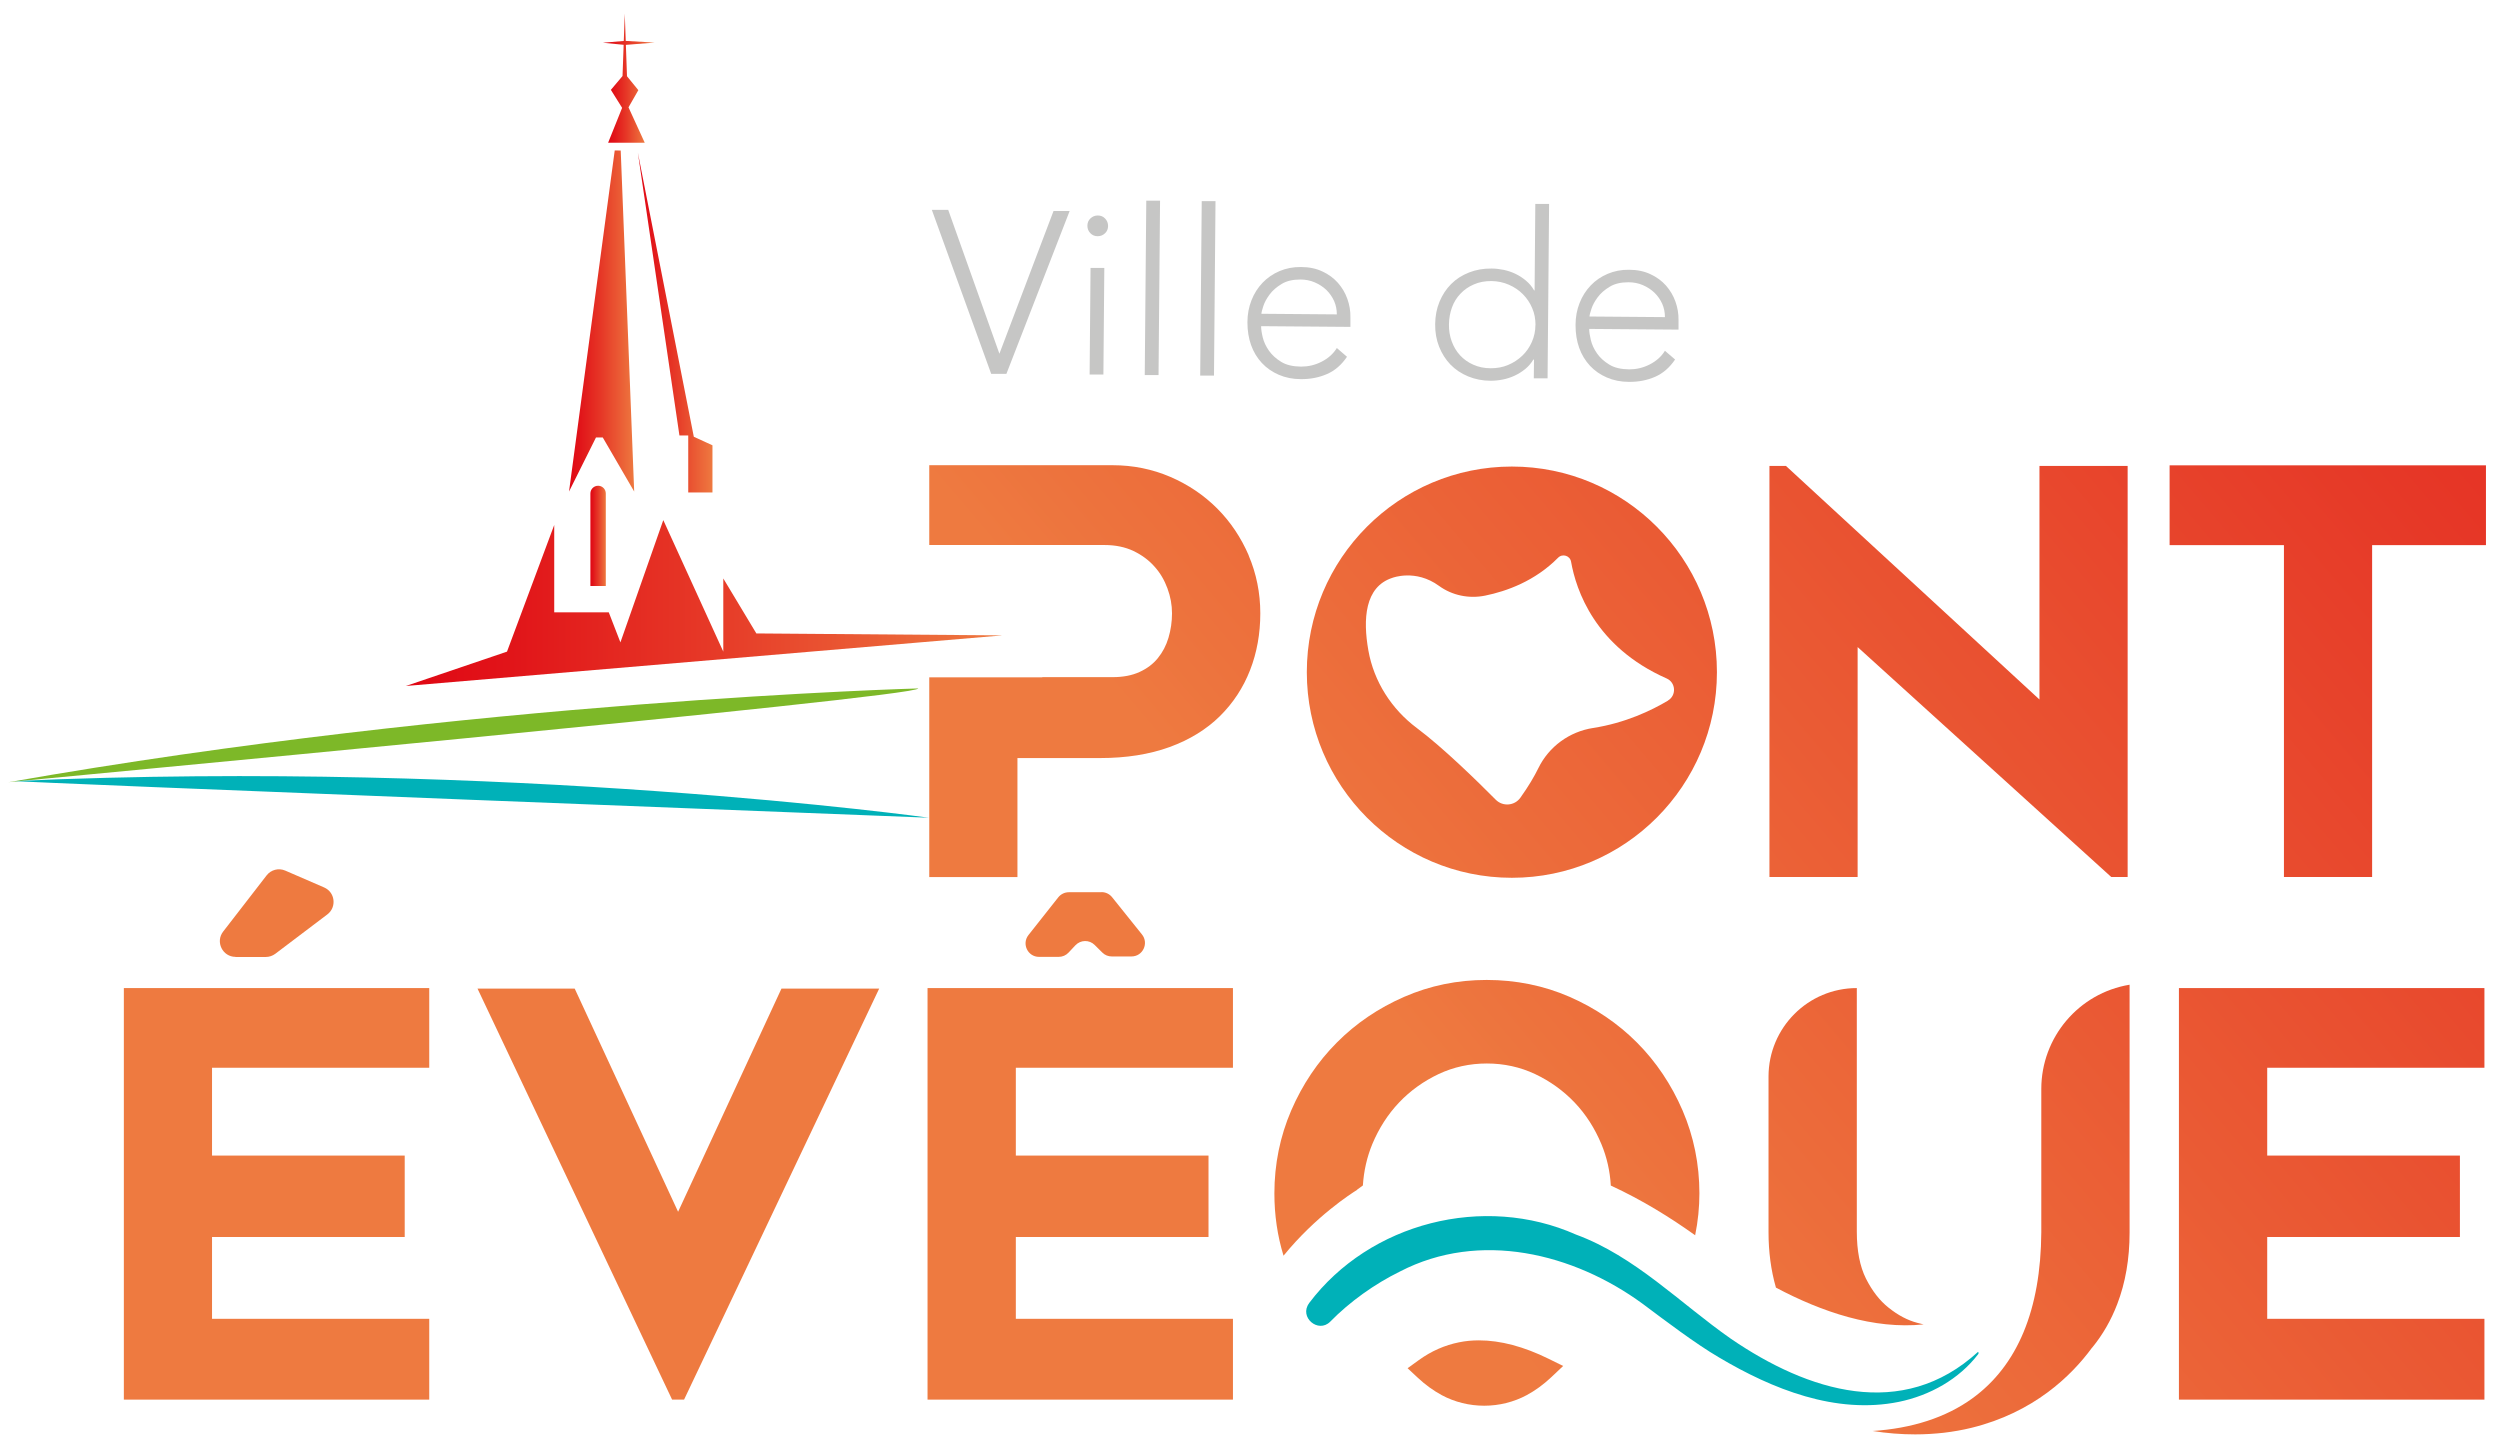 <svg width="139" height="80" viewBox="0 0 139 80" fill="none" xmlns="http://www.w3.org/2000/svg">
<g clip-path="url(#clip0_251_10387)">
<path d="M6.886 77.819V54.937H23.866V59.367H11.789V64.25H22.502V68.777H11.789V73.326H23.866V77.819H6.886Z" fill="url(#paint0_linear_251_10387)"/>
<path d="M37.369 77.819L26.549 54.965H31.953L37.702 67.375L43.45 54.965H48.883L38.034 77.819H37.369Z" fill="url(#paint1_linear_251_10387)"/>
<path d="M13.096 53.208H14.781C14.967 53.208 15.153 53.145 15.305 53.032L18.202 50.84C18.731 50.438 18.636 49.608 18.021 49.342L15.857 48.404C15.491 48.246 15.068 48.359 14.826 48.669L12.408 51.795C11.963 52.365 12.374 53.202 13.096 53.202V53.208Z" fill="url(#paint2_linear_251_10387)"/>
<path d="M61.242 49.608H59.427C59.196 49.608 58.982 49.715 58.841 49.89L57.184 51.987C56.795 52.478 57.144 53.202 57.77 53.202H58.863C59.072 53.202 59.269 53.117 59.41 52.965L59.793 52.558C60.081 52.252 60.565 52.241 60.864 52.541L61.292 52.965C61.433 53.106 61.619 53.179 61.816 53.179H62.91C63.541 53.179 63.885 52.45 63.496 51.959L61.833 49.885C61.692 49.709 61.478 49.602 61.247 49.602L61.242 49.608Z" fill="url(#paint3_linear_251_10387)"/>
<path d="M51.571 77.819V54.937H68.552V59.367H56.48V64.25H67.193V68.777H56.48V73.326H68.552V77.819H51.571Z" fill="url(#paint4_linear_251_10387)"/>
<path d="M121.148 77.819V54.937H138.134V59.367H126.057V64.25H136.771V68.777H126.057V73.326H138.134V77.819H121.148Z" fill="url(#paint5_linear_251_10387)"/>
<path d="M117.384 48.76L103.284 35.977V48.76H98.381V25.906H99.299L113.394 38.893V25.906H118.297V48.76H117.384Z" fill="url(#paint6_linear_251_10387)"/>
<path d="M126.987 48.76V30.308H120.63V25.872H138.219V30.308H131.89V48.76H126.987Z" fill="url(#paint7_linear_251_10387)"/>
<path d="M84.06 25.94C77.765 25.94 72.659 31.06 72.659 37.372C72.659 43.685 77.765 48.805 84.06 48.805C90.355 48.805 95.461 43.685 95.461 37.372C95.461 31.06 90.355 25.94 84.06 25.94ZM92.739 38.955C91.809 39.509 90.361 40.198 88.58 40.475C87.261 40.678 86.117 41.509 85.531 42.713C85.306 43.171 84.99 43.713 84.534 44.352C84.212 44.804 83.559 44.86 83.164 44.465C82.133 43.425 80.205 41.543 78.779 40.481C77.371 39.429 76.384 37.892 76.08 36.157C75.776 34.434 75.877 32.625 77.416 32.128C77.416 32.128 78.706 31.625 80.008 32.574C80.746 33.111 81.682 33.298 82.572 33.117C83.767 32.874 85.345 32.309 86.63 31.009C86.872 30.766 87.289 30.89 87.351 31.229C87.627 32.8 88.676 35.96 92.666 37.723C93.179 37.949 93.218 38.667 92.739 38.949V38.955Z" fill="url(#paint8_linear_251_10387)"/>
<path d="M104.096 79.56C104.913 79.69 105.708 79.752 106.485 79.752C107.021 79.752 107.562 79.718 108.08 79.661C108.599 79.599 109.117 79.509 109.619 79.385C113.068 78.537 115.164 76.502 116.308 74.943L116.319 74.931L116.331 74.92C116.906 74.219 117.373 73.411 117.717 72.513C118.174 71.326 118.405 69.986 118.405 68.54V54.75C115.576 55.219 113.496 57.672 113.496 60.549V68.517C113.468 72.823 112.177 75.932 109.652 77.757C108.193 78.814 106.299 79.424 104.096 79.565V79.56Z" fill="url(#paint9_linear_251_10387)"/>
<path d="M75.444 66.155C75.5 66.109 75.613 66.025 75.776 65.912C75.827 65.109 76.002 64.335 76.3 63.612C76.667 62.736 77.163 61.956 77.788 61.3C78.408 60.645 79.152 60.113 79.986 59.718C80.815 59.328 81.716 59.13 82.669 59.13C83.621 59.13 84.523 59.328 85.351 59.718C86.186 60.113 86.924 60.645 87.549 61.3C88.175 61.956 88.671 62.736 89.037 63.612C89.341 64.341 89.516 65.115 89.561 65.917C91.314 66.725 92.903 67.715 94.25 68.681C94.408 67.907 94.487 67.121 94.487 66.353C94.487 64.736 94.171 63.182 93.551 61.741C92.931 60.306 92.08 59.034 91.015 57.966C89.95 56.898 88.688 56.044 87.267 55.423C85.842 54.801 84.286 54.485 82.658 54.485C81.029 54.485 79.502 54.801 78.076 55.423C76.65 56.044 75.388 56.898 74.328 57.966C73.263 59.034 72.412 60.306 71.792 61.741C71.172 63.182 70.856 64.731 70.856 66.353C70.856 67.556 71.025 68.715 71.364 69.817C73.15 67.624 75.14 66.353 75.45 66.16L75.444 66.155Z" fill="url(#paint10_linear_251_10387)"/>
<path d="M82.229 74.524C81.852 74.524 81.48 74.558 81.125 74.632C80.33 74.79 79.575 75.123 78.887 75.621L78.262 76.073L78.831 76.604C79.248 76.994 79.693 77.316 80.161 77.57C80.877 77.955 81.694 78.158 82.522 78.158C83.351 78.158 84.168 77.955 84.884 77.57C85.357 77.316 85.814 76.983 86.242 76.581L86.912 75.948L86.112 75.553C84.726 74.869 83.424 74.524 82.229 74.524Z" fill="url(#paint11_linear_251_10387)"/>
<path d="M106.953 73.637C106.846 73.614 106.727 73.581 106.592 73.547C106.062 73.405 105.538 73.134 105.003 72.705C104.512 72.315 104.09 71.772 103.746 71.088C103.408 70.41 103.239 69.534 103.239 68.483V54.937C100.528 54.937 98.33 57.141 98.33 59.859V68.506C98.33 69.596 98.465 70.63 98.742 71.591C101.294 72.948 104.186 73.925 106.953 73.637Z" fill="url(#paint12_linear_251_10387)"/>
<path d="M69.431 30.885C69.002 29.89 68.416 29.014 67.678 28.274C66.945 27.539 66.072 26.946 65.074 26.516C64.077 26.087 63 25.866 61.868 25.866H51.667V30.303H56.57H61.411C62.02 30.303 62.561 30.416 63.023 30.636C63.485 30.857 63.88 31.15 64.189 31.501C64.511 31.857 64.742 32.258 64.911 32.716C65.08 33.173 65.164 33.637 65.164 34.1C65.164 34.564 65.097 35.027 64.967 35.462C64.838 35.892 64.646 36.259 64.376 36.593C64.111 36.92 63.778 37.169 63.361 37.361C62.944 37.553 62.442 37.649 61.868 37.649H57.951V37.661H51.667V48.766H56.57V42.148H61.169C62.611 42.148 63.908 41.944 65.024 41.538C66.145 41.131 67.086 40.548 67.825 39.819C68.563 39.09 69.126 38.231 69.504 37.259C69.882 36.293 70.073 35.231 70.073 34.1C70.073 32.97 69.853 31.885 69.425 30.885H69.431Z" fill="url(#paint13_linear_251_10387)"/>
<path d="M34.179 8.364L31.638 27.33L33.137 24.323H33.514L35.261 27.33L34.512 8.37L34.179 8.364Z" fill="url(#paint14_linear_251_10387)"/>
<path d="M30.815 29.189L28.189 36.231L22.564 38.141L55.742 35.327L42.053 35.219L40.215 32.162V36.231L36.879 28.918L34.495 35.717L33.847 34.044H30.815V29.189Z" fill="url(#paint15_linear_251_10387)"/>
<path d="M35.465 8.488L37.776 24.21H38.266V27.381H39.613V24.759L38.576 24.284L35.465 8.488Z" fill="url(#paint16_linear_251_10387)"/>
<path d="M33.812 7.935H35.847L34.945 5.968L35.492 5.013L34.861 4.239L34.737 0.757L34.613 4.227L33.965 4.996L34.59 5.996L33.812 7.935Z" fill="url(#paint17_linear_251_10387)"/>
<path d="M33.255 27.008C33.491 27.008 33.683 27.2 33.683 27.437V32.58H32.826V27.437C32.826 27.2 33.018 27.008 33.255 27.008Z" fill="url(#paint18_linear_251_10387)"/>
<path d="M51.053 38.277C51.053 38.277 26.278 38.944 0.461 43.493C0.371 43.47 51.193 38.757 51.053 38.277Z" fill="#7DB828"/>
<path d="M51.639 45.465C51.639 45.465 28.166 42.204 0.845 43.425C0.405 43.476 51.639 45.465 51.639 45.465Z" fill="#00B1B8"/>
<path d="M72.784 72.456C76.165 67.969 82.511 66.369 87.622 68.641C90.913 69.851 93.421 72.467 96.228 74.428C100.528 77.373 105.769 79.023 109.979 75.163C110.013 75.197 110.018 75.253 109.99 75.287C108.925 76.683 107.302 77.587 105.578 77.943C102.072 78.656 98.533 77.231 95.569 75.468C94.272 74.711 92.57 73.417 91.353 72.507C87.481 69.664 82.263 68.404 77.844 70.693C76.436 71.382 75.043 72.377 73.961 73.484C73.291 74.157 72.214 73.23 72.784 72.462V72.456Z" fill="#00B1B8"/>
<path d="M51.813 11.67H52.721L55.567 19.667L58.576 11.732H59.472L55.956 20.786H55.11L51.813 11.676V11.67Z" fill="#C6C6C5"/>
<path d="M60.459 12.552C60.459 12.388 60.515 12.252 60.628 12.145C60.741 12.037 60.876 11.981 61.039 11.981C61.203 11.981 61.338 12.037 61.445 12.151C61.552 12.264 61.609 12.399 61.609 12.563C61.609 12.727 61.552 12.863 61.44 12.97C61.327 13.077 61.192 13.134 61.028 13.134C60.865 13.134 60.73 13.077 60.622 12.964C60.515 12.851 60.459 12.716 60.459 12.552ZM60.634 14.897H61.4L61.349 20.825H60.583L60.634 14.897Z" fill="#C6C6C5"/>
<path d="M63.733 11.156H64.499L64.415 20.854H63.648L63.733 11.156Z" fill="#C6C6C5"/>
<path d="M66.816 11.184H67.582L67.498 20.882H66.731L66.816 11.184Z" fill="#C6C6C5"/>
<path d="M74.897 19.831C74.593 20.283 74.221 20.605 73.781 20.797C73.342 20.989 72.857 21.085 72.327 21.08C71.877 21.08 71.465 20.995 71.099 20.837C70.733 20.678 70.423 20.464 70.158 20.181C69.898 19.898 69.696 19.571 69.56 19.186C69.425 18.808 69.357 18.384 69.357 17.921C69.357 17.474 69.436 17.067 69.583 16.694C69.729 16.321 69.938 15.993 70.203 15.716C70.468 15.44 70.783 15.225 71.144 15.072C71.505 14.92 71.899 14.841 72.333 14.846C72.784 14.846 73.184 14.931 73.528 15.095C73.872 15.253 74.159 15.468 74.39 15.728C74.621 15.993 74.796 16.287 74.914 16.621C75.033 16.954 75.089 17.293 75.083 17.638V18.175L70.118 18.135C70.118 18.299 70.146 18.503 70.208 18.757C70.27 19.011 70.383 19.254 70.552 19.497C70.721 19.735 70.947 19.944 71.234 20.119C71.516 20.294 71.888 20.379 72.339 20.384C72.733 20.384 73.111 20.3 73.477 20.113C73.843 19.927 74.131 19.672 74.328 19.35L74.886 19.831H74.897ZM74.328 17.48C74.328 17.214 74.277 16.965 74.176 16.734C74.069 16.502 73.928 16.299 73.748 16.123C73.567 15.948 73.347 15.807 73.1 15.7C72.852 15.592 72.581 15.541 72.299 15.541C71.882 15.541 71.533 15.62 71.257 15.79C70.975 15.96 70.755 16.152 70.592 16.372C70.428 16.593 70.31 16.807 70.242 17.016C70.175 17.225 70.135 17.367 70.135 17.446L74.328 17.48Z" fill="#C6C6C5"/>
<path d="M85.279 19.995H85.251C85.132 20.198 84.98 20.373 84.8 20.52C84.619 20.667 84.422 20.791 84.214 20.887C84.005 20.984 83.785 21.057 83.554 21.102C83.323 21.148 83.098 21.17 82.878 21.17C82.427 21.17 82.01 21.085 81.627 20.927C81.244 20.769 80.917 20.548 80.646 20.271C80.376 19.989 80.167 19.661 80.015 19.277C79.863 18.893 79.79 18.48 79.795 18.022C79.801 17.564 79.88 17.152 80.038 16.773C80.195 16.395 80.409 16.067 80.686 15.79C80.962 15.513 81.289 15.304 81.677 15.151C82.061 14.999 82.478 14.925 82.934 14.931C83.154 14.931 83.379 14.959 83.611 15.005C83.842 15.055 84.061 15.129 84.27 15.23C84.478 15.332 84.67 15.457 84.85 15.609C85.031 15.762 85.177 15.937 85.296 16.146H85.324L85.363 11.337H86.13L86.045 21.035H85.279L85.29 19.989L85.279 19.995ZM85.374 18.073C85.374 17.74 85.318 17.423 85.189 17.129C85.065 16.835 84.89 16.576 84.67 16.355C84.45 16.135 84.191 15.96 83.892 15.83C83.594 15.7 83.272 15.632 82.923 15.626C82.562 15.626 82.241 15.683 81.948 15.813C81.655 15.937 81.407 16.112 81.204 16.327C80.996 16.542 80.838 16.796 80.731 17.09C80.624 17.384 80.567 17.7 80.562 18.034C80.556 18.367 80.607 18.683 80.714 18.977C80.821 19.271 80.973 19.531 81.176 19.752C81.379 19.972 81.621 20.147 81.914 20.277C82.202 20.407 82.528 20.475 82.884 20.475C83.233 20.475 83.56 20.419 83.859 20.288C84.157 20.164 84.416 19.989 84.642 19.774C84.867 19.559 85.042 19.305 85.172 19.011C85.301 18.717 85.369 18.407 85.369 18.073H85.374Z" fill="#C6C6C5"/>
<path d="M93.139 19.983C92.835 20.435 92.463 20.758 92.024 20.95C91.584 21.142 91.099 21.238 90.57 21.232C90.119 21.232 89.707 21.147 89.341 20.989C88.975 20.831 88.665 20.616 88.4 20.334C88.141 20.051 87.938 19.723 87.802 19.339C87.667 18.96 87.6 18.537 87.6 18.073C87.6 17.627 87.678 17.22 87.825 16.847C87.972 16.474 88.18 16.146 88.445 15.869C88.71 15.592 89.025 15.377 89.386 15.225C89.747 15.072 90.141 14.993 90.575 14.999C91.026 14.999 91.426 15.084 91.77 15.247C92.114 15.406 92.401 15.62 92.632 15.88C92.863 16.146 93.038 16.44 93.156 16.773C93.275 17.107 93.331 17.446 93.326 17.791V18.327L88.36 18.288C88.36 18.452 88.389 18.655 88.451 18.91C88.513 19.164 88.625 19.407 88.794 19.65C88.963 19.893 89.189 20.096 89.476 20.271C89.758 20.447 90.13 20.531 90.581 20.537C90.975 20.537 91.353 20.452 91.719 20.266C92.086 20.079 92.373 19.825 92.57 19.503L93.128 19.983H93.139ZM92.57 17.632C92.57 17.367 92.52 17.118 92.418 16.886C92.311 16.655 92.17 16.451 91.99 16.276C91.809 16.101 91.59 15.96 91.342 15.852C91.094 15.745 90.823 15.694 90.541 15.694C90.124 15.694 89.775 15.773 89.499 15.943C89.217 16.112 88.997 16.304 88.834 16.525C88.67 16.745 88.552 16.96 88.484 17.169C88.417 17.378 88.377 17.519 88.377 17.598L92.57 17.632Z" fill="#C6C6C5"/>
<path d="M36.4 2.368L34.749 2.498L33.543 2.379V2.374L34.738 2.272L36.4 2.368Z" fill="url(#paint19_linear_251_10387)"/>
</g>
<defs>
<linearGradient id="paint0_linear_251_10387" x1="150.257" y1="-49.099" x2="55.854" y2="31.276" gradientUnits="userSpaceOnUse">
<stop stop-color="#E00714"/>
<stop offset="0.17" stop-color="#E11417"/>
<stop offset="0.5" stop-color="#E63922"/>
<stop offset="0.9" stop-color="#EC6B39"/>
<stop offset="1" stop-color="#EE7A40"/>
</linearGradient>
<linearGradient id="paint1_linear_251_10387" x1="157.398" y1="-40.712" x2="62.994" y2="39.663" gradientUnits="userSpaceOnUse">
<stop stop-color="#E00714"/>
<stop offset="0.17" stop-color="#E11419"/>
<stop offset="0.5" stop-color="#E63827"/>
<stop offset="0.95" stop-color="#ED723D"/>
<stop offset="1" stop-color="#EE7A40"/>
</linearGradient>
<linearGradient id="paint2_linear_251_10387" x1="142.547" y1="-58.158" x2="48.144" y2="22.217" gradientUnits="userSpaceOnUse">
<stop stop-color="#E00714"/>
<stop offset="0.17" stop-color="#E11419"/>
<stop offset="0.5" stop-color="#E63827"/>
<stop offset="0.95" stop-color="#ED723D"/>
<stop offset="1" stop-color="#EE7A40"/>
</linearGradient>
<linearGradient id="paint3_linear_251_10387" x1="162.188" y1="-35.089" x2="67.784" y2="45.285" gradientUnits="userSpaceOnUse">
<stop stop-color="#E00714"/>
<stop offset="0.17" stop-color="#E11419"/>
<stop offset="0.5" stop-color="#E63827"/>
<stop offset="0.95" stop-color="#ED723D"/>
<stop offset="1" stop-color="#EE7A40"/>
</linearGradient>
<linearGradient id="paint4_linear_251_10387" x1="169.098" y1="-26.974" x2="74.694" y2="53.401" gradientUnits="userSpaceOnUse">
<stop stop-color="#E00714"/>
<stop offset="0.17" stop-color="#E11419"/>
<stop offset="0.5" stop-color="#E63827"/>
<stop offset="0.95" stop-color="#ED723D"/>
<stop offset="1" stop-color="#EE7A40"/>
</linearGradient>
<linearGradient id="paint5_linear_251_10387" x1="198.881" y1="7.098" x2="104.483" y2="87.473" gradientUnits="userSpaceOnUse">
<stop stop-color="#E00714"/>
<stop offset="0.17" stop-color="#E11419"/>
<stop offset="0.5" stop-color="#E63827"/>
<stop offset="0.95" stop-color="#ED723D"/>
<stop offset="1" stop-color="#EE7A40"/>
</linearGradient>
<linearGradient id="paint6_linear_251_10387" x1="175.15" y1="-19.864" x2="80.746" y2="60.51" gradientUnits="userSpaceOnUse">
<stop stop-color="#E00714"/>
<stop offset="0.17" stop-color="#E11419"/>
<stop offset="0.5" stop-color="#E63827"/>
<stop offset="0.95" stop-color="#ED723D"/>
<stop offset="1" stop-color="#EE7A40"/>
</linearGradient>
<linearGradient id="paint7_linear_251_10387" x1="182.696" y1="-10.997" x2="88.292" y2="69.372" gradientUnits="userSpaceOnUse">
<stop stop-color="#E00714"/>
<stop offset="0.17" stop-color="#E11419"/>
<stop offset="0.5" stop-color="#E63827"/>
<stop offset="0.95" stop-color="#ED723D"/>
<stop offset="1" stop-color="#EE7A40"/>
</linearGradient>
<linearGradient id="paint8_linear_251_10387" x1="164.932" y1="-31.862" x2="70.528" y2="48.513" gradientUnits="userSpaceOnUse">
<stop stop-color="#E00714"/>
<stop offset="0.17" stop-color="#E11419"/>
<stop offset="0.5" stop-color="#E63827"/>
<stop offset="0.95" stop-color="#ED723D"/>
<stop offset="1" stop-color="#EE7A40"/>
</linearGradient>
<linearGradient id="paint9_linear_251_10387" x1="192.322" y1="0.305" x2="97.918" y2="80.68" gradientUnits="userSpaceOnUse">
<stop stop-color="#E00714"/>
<stop offset="0.17" stop-color="#E11419"/>
<stop offset="0.5" stop-color="#E63827"/>
<stop offset="0.95" stop-color="#ED723D"/>
<stop offset="1" stop-color="#EE7A40"/>
</linearGradient>
<linearGradient id="paint10_linear_251_10387" x1="177.799" y1="-16.756" x2="83.395" y2="63.618" gradientUnits="userSpaceOnUse">
<stop stop-color="#E00714"/>
<stop offset="0.17" stop-color="#E11419"/>
<stop offset="0.5" stop-color="#E63827"/>
<stop offset="0.95" stop-color="#ED723D"/>
<stop offset="1" stop-color="#EE7A40"/>
</linearGradient>
<linearGradient id="paint11_linear_251_10387" x1="164.279" y1="15.959" x2="84.103" y2="74.662" gradientUnits="userSpaceOnUse">
<stop stop-color="#E00714"/>
<stop offset="0.17" stop-color="#E11419"/>
<stop offset="0.5" stop-color="#E63827"/>
<stop offset="0.95" stop-color="#ED723D"/>
<stop offset="1" stop-color="#EE7A40"/>
</linearGradient>
<linearGradient id="paint12_linear_251_10387" x1="186.675" y1="-6.329" x2="92.271" y2="74.045" gradientUnits="userSpaceOnUse">
<stop stop-color="#E00714"/>
<stop offset="0.17" stop-color="#E11419"/>
<stop offset="0.5" stop-color="#E63827"/>
<stop offset="0.95" stop-color="#ED723D"/>
<stop offset="1" stop-color="#EE7A40"/>
</linearGradient>
<linearGradient id="paint13_linear_251_10387" x1="152.461" y1="-46.516" x2="58.057" y2="33.859" gradientUnits="userSpaceOnUse">
<stop stop-color="#E00714"/>
<stop offset="0.17" stop-color="#E11419"/>
<stop offset="0.5" stop-color="#E63827"/>
<stop offset="0.95" stop-color="#ED723D"/>
<stop offset="1" stop-color="#EE7A40"/>
</linearGradient>
<linearGradient id="paint14_linear_251_10387" x1="31.638" y1="17.847" x2="35.261" y2="17.847" gradientUnits="userSpaceOnUse">
<stop stop-color="#E00714"/>
<stop offset="0.17" stop-color="#E11419"/>
<stop offset="0.5" stop-color="#E63827"/>
<stop offset="0.95" stop-color="#ED723D"/>
<stop offset="1" stop-color="#EE7A40"/>
</linearGradient>
<linearGradient id="paint15_linear_251_10387" x1="22.564" y1="33.529" x2="55.742" y2="33.529" gradientUnits="userSpaceOnUse">
<stop stop-color="#E00714"/>
<stop offset="0.17" stop-color="#E11419"/>
<stop offset="0.5" stop-color="#E63827"/>
<stop offset="0.95" stop-color="#ED723D"/>
<stop offset="1" stop-color="#EE7A40"/>
</linearGradient>
<linearGradient id="paint16_linear_251_10387" x1="35.465" y1="17.932" x2="39.613" y2="17.932" gradientUnits="userSpaceOnUse">
<stop stop-color="#E00714"/>
<stop offset="0.17" stop-color="#E11419"/>
<stop offset="0.5" stop-color="#E63827"/>
<stop offset="0.95" stop-color="#ED723D"/>
<stop offset="1" stop-color="#EE7A40"/>
</linearGradient>
<linearGradient id="paint17_linear_251_10387" x1="33.812" y1="4.346" x2="35.847" y2="4.346" gradientUnits="userSpaceOnUse">
<stop stop-color="#E00714"/>
<stop offset="0.17" stop-color="#E11419"/>
<stop offset="0.5" stop-color="#E63827"/>
<stop offset="0.95" stop-color="#ED723D"/>
<stop offset="1" stop-color="#EE7A40"/>
</linearGradient>
<linearGradient id="paint18_linear_251_10387" x1="32.826" y1="29.794" x2="33.683" y2="29.794" gradientUnits="userSpaceOnUse">
<stop stop-color="#E00714"/>
<stop offset="0.17" stop-color="#E11419"/>
<stop offset="0.5" stop-color="#E63827"/>
<stop offset="0.95" stop-color="#ED723D"/>
<stop offset="1" stop-color="#EE7A40"/>
</linearGradient>
<linearGradient id="paint19_linear_251_10387" x1="33.543" y1="2.385" x2="36.4" y2="2.385" gradientUnits="userSpaceOnUse">
<stop stop-color="#E00714"/>
<stop offset="0.17" stop-color="#E11419"/>
<stop offset="0.5" stop-color="#E63827"/>
<stop offset="0.95" stop-color="#ED723D"/>
<stop offset="1" stop-color="#EE7A40"/>
</linearGradient>
<clipPath id="clip0_251_10387">
<rect width="137.759" height="78.994" fill="white" transform="translate(0.461 0.757)"/>
</clipPath>
</defs>
</svg>
